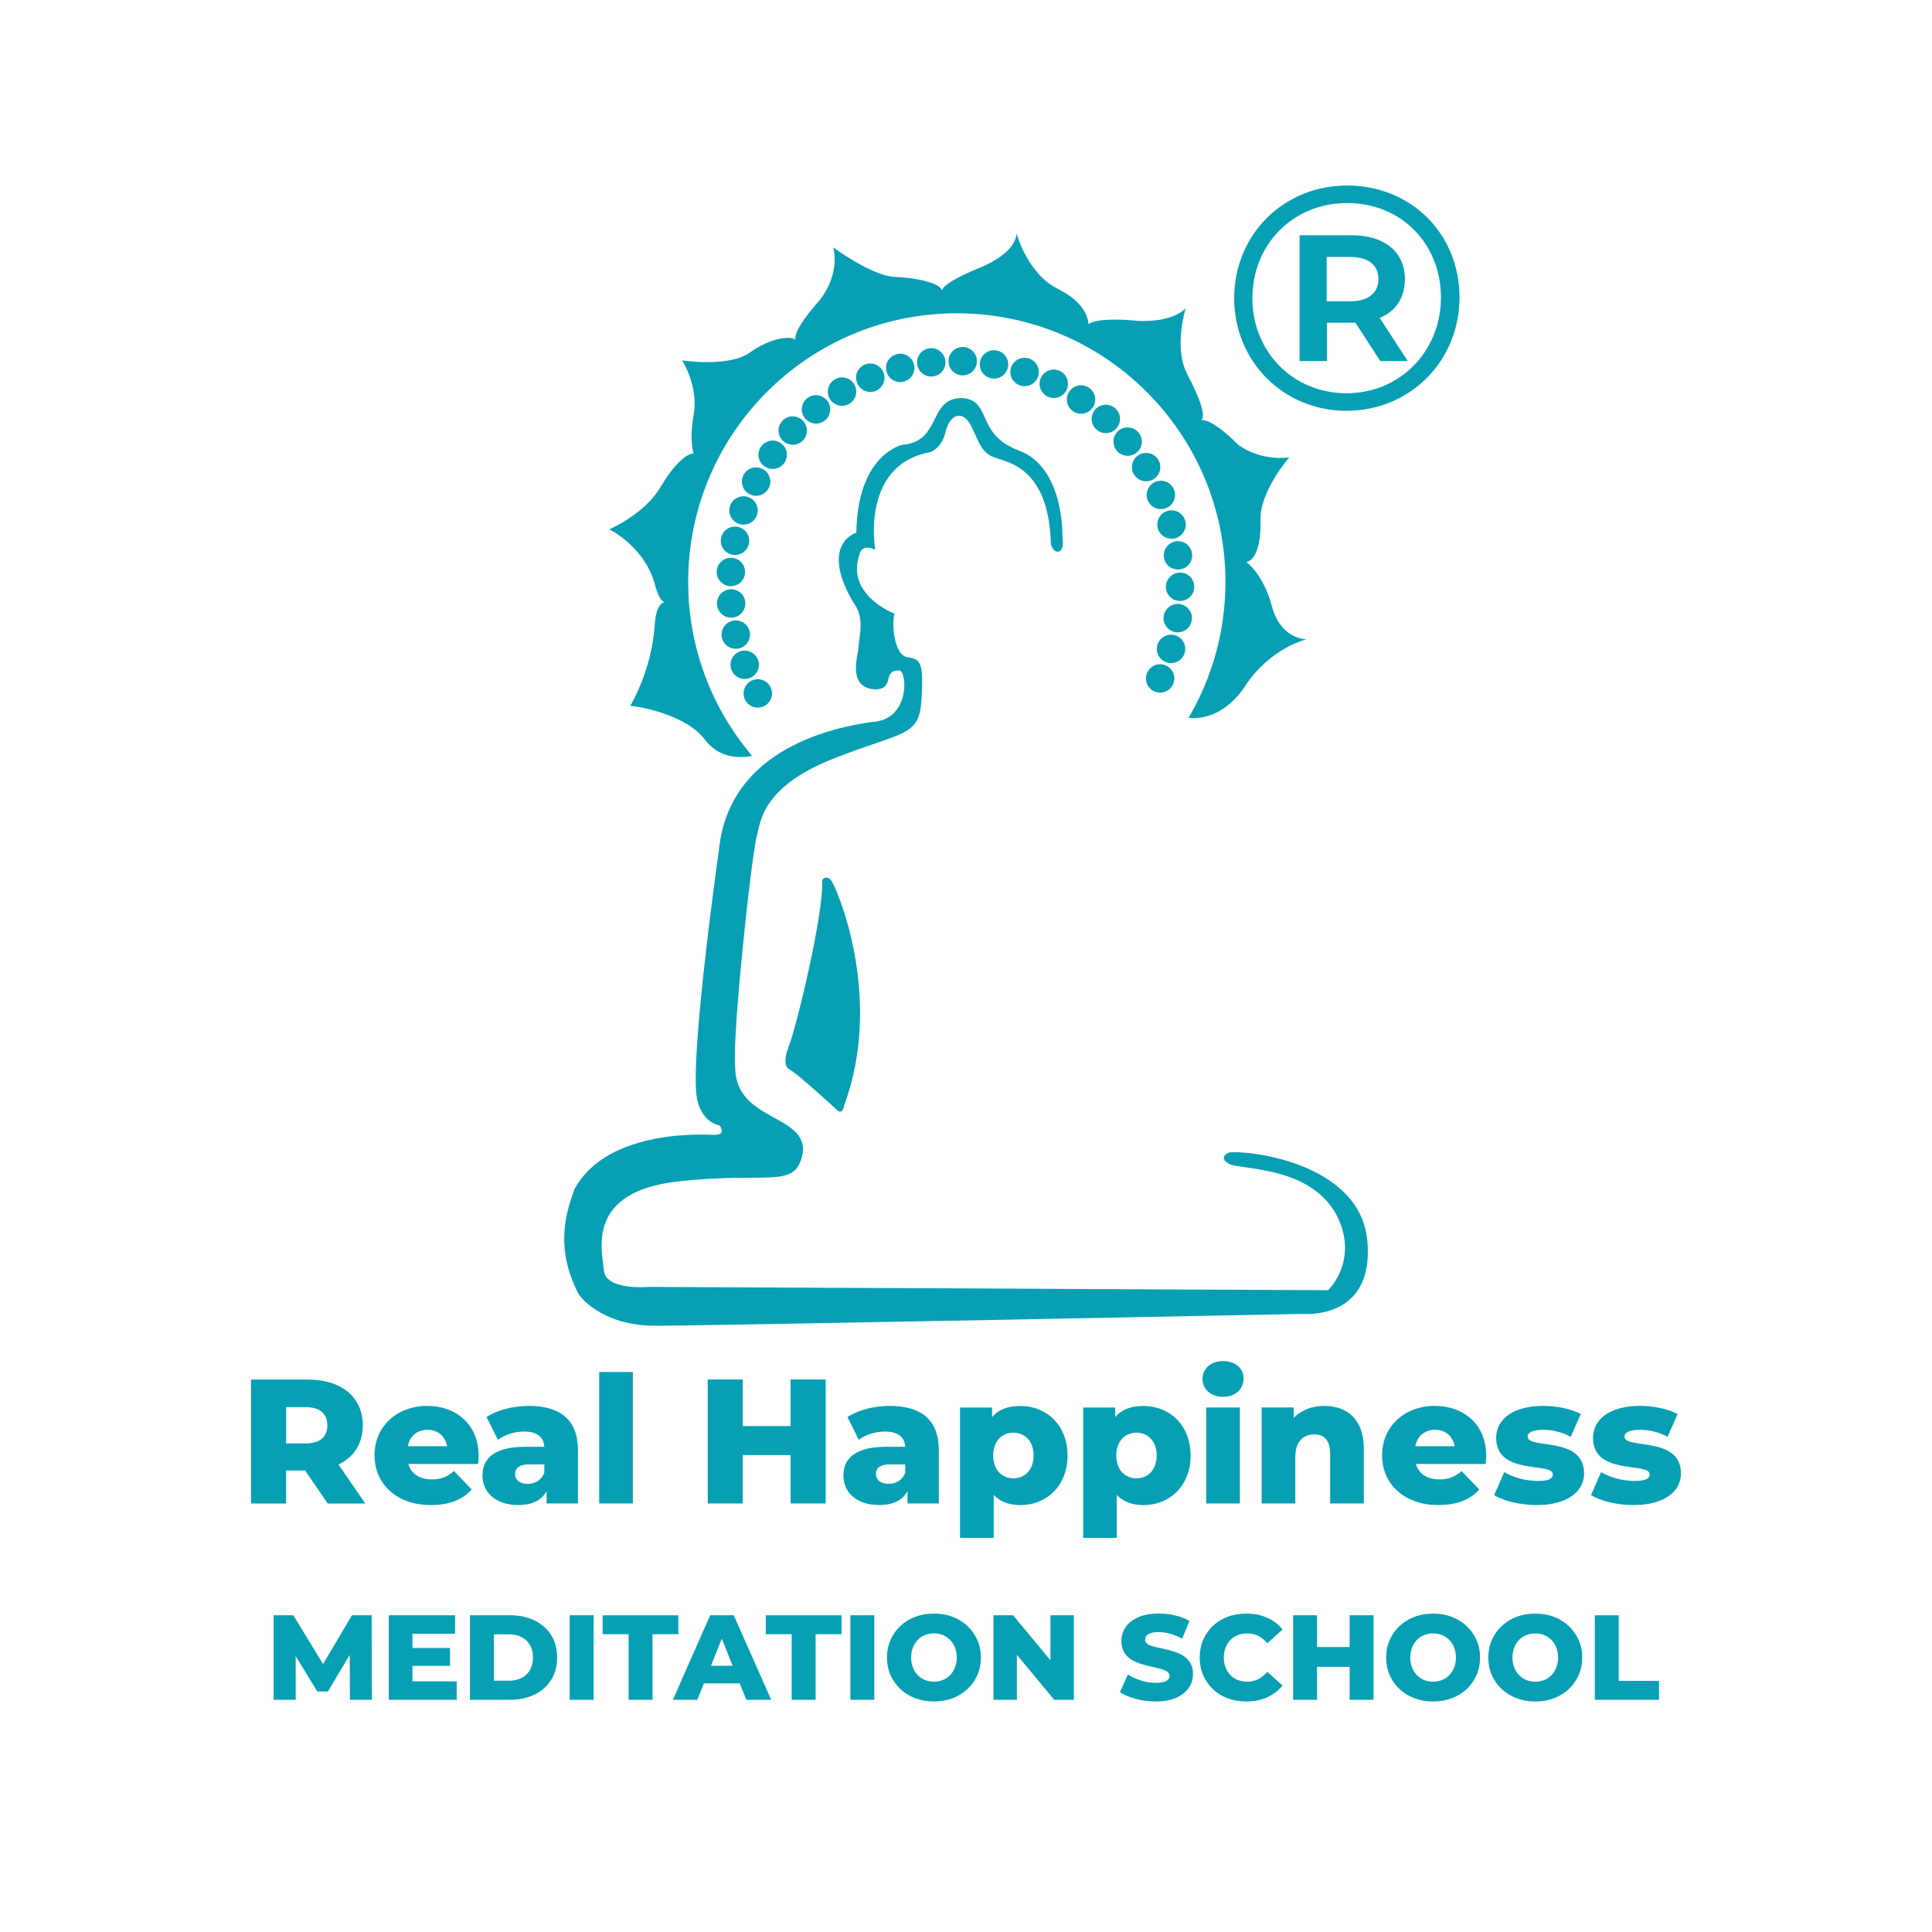 <?xml version="1.0" encoding="UTF-8"?>
<!DOCTYPE svg PUBLIC "-//W3C//DTD SVG 1.1//EN" "http://www.w3.org/Graphics/SVG/1.1/DTD/svg11.dtd">
<!-- Creator: CorelDRAW -->
<svg xmlns="http://www.w3.org/2000/svg" xml:space="preserve" width="50.8mm" height="50.8mm" version="1.1" style="shape-rendering:geometricPrecision; text-rendering:geometricPrecision; image-rendering:optimizeQuality; fill-rule:evenodd; clip-rule:evenodd"
viewBox="0 0 587.38 587.38"
 xmlns:xlink="http://www.w3.org/1999/xlink"
 xmlns:xodm="http://www.corel.com/coreldraw/odm/2003">
 <defs>
  <style type="text/css">
   <![CDATA[
    .fil0 {fill:none}
    .fil1 {fill:#079FB3}
    .fil2 {fill:#079FB3;fill-rule:nonzero}
   ]]>
  </style>
 </defs>
 <g id="Layer_x0020_1">
  <polygon class="fil0" points="-0,0 587.38,0 587.38,587.38 -0,587.38 "/>
  <path class="fil1" d="M297.68 81.49c-11.19,4.56 -11.31,6.64 -11.28,6.9l0 0c-0.43,-2.29 -7.63,-3.99 -14.59,-4.22l0 0c-7.02,-0.46 -18.48,-8.96 -18.48,-8.96l0 0c0,0 2.4,7.58 -4.07,15.98l0 0c-8.84,9.99 -7.44,12.03 -7.31,12.18l0 0c-1.31,-1.37 -7.49,-0.81 -13.94,3.8l0 0c-6.47,4.62 -20.6,2.4 -20.6,2.4l0 0c0,0 4.99,7.85 3.51,16.35l0 0c-1.48,8.5 0,12.01 0,12.01l0 0c-0.92,-0.37 -4.99,1.48 -9.98,9.98l0 0c-4.99,8.5 -15.71,13.03 -15.71,13.03 0,0 10.16,4.8 13.67,15.98l0 0c1.27,5.16 2.55,6.04 3.15,6.14l0 0c-2.71,0.5 -2.97,6.62 -2.97,6.62l0 0c-0.83,14.13 -7.48,24.94 -7.48,24.94l0 0c1.94,0 16.9,2.49 22.72,10.25l0 0c4.74,6.32 11.86,5.47 14.35,4.94l0 0c-12.12,-14.25 -19.44,-32.71 -19.44,-52.89l0 0c0,-45.1 36.56,-81.67 81.67,-81.67l0 0c45.1,0 81.67,36.57 81.67,81.67l0 0c0,15.08 -4.09,29.2 -11.21,41.32l0 0c1.18,0.18 10.09,1.12 17.23,-9.72l0 0c7.67,-11.64 18.66,-14.14 18.66,-14.14l0 0c0,0 -7.85,0.09 -10.53,-9.98l0 0c-2.68,-10.07 -7.85,-13.58 -7.85,-13.58l0 0c1.94,0 4.62,-3.6 4.34,-12.56l0 0c-0.28,-8.96 8.78,-19.22 8.78,-19.22l0 0c0,0 -8.31,1.48 -15.61,-3.88l0 0c-8.68,-8.68 -11.27,-7.39 -11.27,-7.39l0 0c1.57,-0.83 0.09,-6.01 -4.16,-14.04l0 0c-4.25,-8.04 -0.46,-20.05 -0.46,-20.05l0 0c0,0 -3.33,4.34 -14.41,3.88l0 0c-13.3,-1.29 -15.15,1.02 -15.15,1.02l0 0c0,0 0.19,-6.1 -9.24,-10.72l0 0c-9.42,-4.62 -12.66,-17 -12.66,-17l0 0c0,0 0.65,5.73 -11.36,10.62zm-5.8 386.06l10.23 0 0 -13.03c1.99,2.05 4.74,3.07 8.13,3.07 7.91,0 14.32,-5.81 14.32,-15.07 0,-9.26 -6.41,-15.07 -14.32,-15.07 -3.82,0 -6.68,1.08 -8.62,3.39l0 -2.91 -9.74 0 0 39.62zm37.42 0l10.23 0 0 -13.03c1.99,2.05 4.74,3.07 8.13,3.07 7.91,0 14.32,-5.81 14.32,-15.07 0,-9.26 -6.41,-15.07 -14.32,-15.07 -3.82,0 -6.68,1.08 -8.61,3.39l0 -2.91 -9.74 0 0 39.62zm-229.77 -34.19c0,3.45 -2.21,5.49 -6.62,5.49l-5.92 0 0 -11.04 5.92 0c4.41,0 6.62,2.05 6.62,5.55zm0.11 23.74l11.41 0 -8.13 -11.84c4.68,-2.26 7.37,-6.35 7.37,-11.9 0,-8.61 -6.46,-13.94 -16.74,-13.94l-17.23 0 0 37.68 10.66 0 0 -10.01 5.81 0 6.84 10.01zm30.31 -22.4c3.18,0 5.44,1.94 5.98,5.01l-11.95 0c0.59,-3.07 2.8,-5.01 5.98,-5.01zm15.56 7.86c0,-9.64 -7,-15.13 -15.61,-15.13 -9.2,0 -16.04,6.24 -16.04,15.02 0,8.72 6.73,15.13 17.12,15.13 5.55,0 9.64,-1.62 12.44,-4.74l-5.38 -5.6c-1.99,1.72 -3.88,2.53 -6.73,2.53 -3.77,0 -6.3,-1.72 -7.16,-4.68l21.21 0c0.06,-0.81 0.16,-1.78 0.16,-2.53zm14.91 8.56c-2.42,0 -3.82,-1.24 -3.82,-2.96 0,-1.78 1.19,-2.96 4.47,-2.96l4.41 0 0 2.53c-0.81,2.31 -2.8,3.39 -5.06,3.39zm0.38 -23.69c-4.58,0 -9.53,1.18 -12.87,3.39l3.45 6.94c1.99,-1.56 5.11,-2.53 7.91,-2.53 4.04,0 6.03,1.67 6.19,4.63l-5.81 0c-9.04,0 -12.98,3.34 -12.98,8.72 0,5.06 3.88,8.99 10.87,8.99 4.25,0 7.16,-1.45 8.62,-4.25l0 3.77 9.53 0 0 -16.2c0,-9.26 -5.44,-13.46 -14.91,-13.46zm21.37 29.66l10.23 0 0 -39.95 -10.23 0 0 39.95zm58.2 -37.68l0 14.16 -14.54 0 0 -14.16 -10.66 0 0 37.68 10.66 0 0 -14.7 14.54 0 0 14.7 10.66 0 0 -37.68 -10.66 0zm29.77 31.71c-2.42,0 -3.82,-1.24 -3.82,-2.96 0,-1.78 1.19,-2.96 4.47,-2.96l4.42 0 0 2.53c-0.81,2.31 -2.8,3.39 -5.06,3.39zm0.38 -23.69c-4.58,0 -9.53,1.18 -12.87,3.39l3.45 6.94c1.99,-1.56 5.11,-2.53 7.91,-2.53 4.04,0 6.03,1.67 6.19,4.63l-5.81 0c-9.04,0 -12.97,3.34 -12.97,8.72 0,5.06 3.88,8.99 10.87,8.99 4.25,0 7.16,-1.45 8.61,-4.25l0 3.77 9.53 0 0 -16.2c0,-9.26 -5.44,-13.46 -14.91,-13.46zm37.58 22.02c-3.44,0 -6.14,-2.53 -6.14,-6.94 0,-4.42 2.69,-6.94 6.14,-6.94 3.45,0 6.14,2.53 6.14,6.94 0,4.41 -2.69,6.94 -6.14,6.94zm37.42 0c-3.44,0 -6.14,-2.53 -6.14,-6.94 0,-4.42 2.69,-6.94 6.14,-6.94 3.45,0 6.14,2.53 6.14,6.94 0,4.41 -2.69,6.94 -6.14,6.94zm21.21 7.64l10.23 0 0 -29.18 -10.23 0 0 29.18zm5.11 -32.41c3.77,0 6.24,-2.37 6.24,-5.6 0,-3.07 -2.48,-5.28 -6.24,-5.28 -3.77,0 -6.24,2.37 -6.24,5.44 0,3.07 2.48,5.44 6.24,5.44zm30.74 2.75c-3.66,0 -6.95,1.24 -9.26,3.66l0 -3.18 -9.74 0 0 29.18 10.23 0 0 -14.11c0,-4.84 2.53,-6.89 5.81,-6.89 2.96,0 4.79,1.78 4.79,5.98l0 15.02 10.23 0 0 -16.69c0,-9.05 -5.22,-12.97 -12.06,-12.97zm33.7 7.27c3.18,0 5.44,1.94 5.97,5.01l-11.95 0c0.59,-3.07 2.8,-5.01 5.98,-5.01zm15.56 7.86c0,-9.64 -7,-15.13 -15.61,-15.13 -9.21,0 -16.04,6.24 -16.04,15.02 0,8.72 6.73,15.13 17.12,15.13 5.54,0 9.64,-1.62 12.43,-4.74l-5.38 -5.6c-1.99,1.72 -3.88,2.53 -6.73,2.53 -3.77,0 -6.3,-1.72 -7.16,-4.68l21.21 0c0.05,-0.81 0.16,-1.78 0.16,-2.53zm15.34 15.02c9.47,0 14.43,-4.2 14.43,-9.58 0,-11.58 -17.17,-7.23 -17.17,-11.26 0,-1.08 1.24,-2.04 4.69,-2.04 2.58,0 5.49,0.53 8.4,2.15l3.07 -6.94c-2.91,-1.61 -7.43,-2.48 -11.52,-2.48 -9.15,0 -14.21,4.2 -14.21,9.68 0,11.69 17.23,7.22 17.23,11.15 0,1.24 -1.13,1.99 -4.58,1.99 -3.55,0 -7.48,-1.02 -10.18,-2.7l-3.07 7.01c2.85,1.78 7.97,3.02 12.92,3.02zm29.45 0c9.47,0 14.43,-4.2 14.43,-9.58 0,-11.58 -17.17,-7.23 -17.17,-11.26 0,-1.08 1.24,-2.04 4.68,-2.04 2.58,0 5.49,0.53 8.4,2.15l3.07 -6.94c-2.91,-1.61 -7.43,-2.48 -11.52,-2.48 -9.15,0 -14.21,4.2 -14.21,9.68 0,11.69 17.23,7.22 17.23,11.15 0,1.24 -1.13,1.99 -4.58,1.99 -3.55,0 -7.48,-1.02 -10.18,-2.7l-3.07 7.01c2.85,1.78 7.97,3.02 12.92,3.02zm-222.23 -322.37c0,0 -13.76,2.81 -14.04,26.73l0 0c0,0 -11.55,3.38 -0.74,21.51l0 0c3.51,4.55 1.39,10.92 1.39,13.23l0 0c0,2.31 -3.79,12.56 5.27,12.93l0 0c6.1,-0.37 1.57,-6.1 7.39,-5.73l0 0c2.24,1.28 2.68,15.06 -8.5,15.61l0 0c-11.18,1.57 -43.33,7.85 -46.56,38.62l0 0c0,0 -8.96,63.19 -6.74,75.66l0 0c0,0 0.92,7.11 6.93,8.41l0 0c1.85,2.68 -0.65,2.86 -1.75,2.86l0 0c-1.11,0 -32.24,-2.4 -42.41,16.54l0 0c-1.94,5.64 -6.56,17.09 1.39,32.06l0 0c0,0 6.47,9.42 23.09,9.42l0 0c16.63,0 197.05,-3.6 197.05,-3.6l0 0c0,0 21.76,2.08 19.54,-22.17l0 0c-2.22,-24.25 -37.32,-27.71 -42.08,-26.88l0 0c0,0 -3.51,1.39 0,3.42l0 0c3.51,2.03 27.72,0.28 34.18,18.94l0 0c3.97,12.1 -4.06,19.49 -4.06,19.49l0 0 -206.48 -1.01c0,0 -13.12,1.2 -13.67,-4.99l0 0c-0.56,-6.19 -5.54,-23.93 22.54,-27.07l0 0c28.09,-3.14 35.75,2.68 37.97,-8.78l0 0c1.11,-11.82 -20.51,-9.42 -20.6,-25.96l0 0c-0.74,-10.16 3.51,-47.76 3.51,-47.76l0 0c0,0 2.03,-18.75 3.14,-22.82l0 0c1.11,-4.06 1.57,-14.6 22.91,-23.09l0 0c21.34,-8.5 26.33,-6.56 27.07,-17.83l0 0c0.74,-11.27 -0.19,-12.66 -4.16,-13.12l0 0c-3.97,-0.46 -4.99,-9.42 -4.06,-13.3l0 0c0,0 -15.06,-5.63 -10.53,-18.2l0 0c0,0 0.55,-3.14 4.71,-1.2l0 0c0,0 -4.62,-25.68 16.63,-29.65l0 0c0,0 3.49,-0.92 4.75,-6.19l0 0c1.26,-5.27 4.95,-6.57 7.35,-2.5l0 0c2.4,4.07 3,8.69 7.41,10.26l0 0c4.41,1.57 16.61,3.23 17.25,26.24l0 0c0,0 0.56,2.77 2.4,2.4l0 0c1.85,-0.37 1.11,-4.62 1.11,-4.99l0 0c0,-0.37 0.35,-20.64 -13.12,-25.68l0 0c-13.47,-5.04 -8.09,-15.09 -17.16,-16l0 0c-0.1,-0 -0.2,-0 -0.3,-0l0 0c-10.35,-0 -6.02,13.17 -18.01,14.21zm-24.44 132.33c0.56,9.98 -7.76,44.48 -10.11,50.44l0 0c-2.36,5.96 0,7.07 0,7.07l0 0c2.08,0.83 14.69,12.47 14.69,12.47l0 0c0,0 1.52,1.66 2.08,-1.39l0 0c12.33,-33.12 -2.49,-66.93 -4.02,-68.59l0 0c-0.51,-0.56 -0.97,-0.74 -1.36,-0.74l0 0c-0.78,0 -1.27,0.74 -1.27,0.74zm100.29 -64.82c-1.96,1.36 -2.44,4.05 -1.08,6.01l0 0c1.36,1.96 4.05,2.44 6.01,1.08l0 0c1.96,-1.36 2.44,-4.05 1.08,-6.01l0 0c-0.84,-1.21 -2.18,-1.85 -3.55,-1.85 -0.85,0 -1.71,0.25 -2.46,0.77zm2.85 -8.6c-1.75,1.62 -1.85,4.35 -0.23,6.1l0 0c1.62,1.75 4.35,1.85 6.1,0.23l0 0c1.75,-1.62 1.85,-4.35 0.23,-6.1l0 0c-0.85,-0.92 -2.01,-1.38 -3.17,-1.38 -1.05,0 -2.1,0.38 -2.93,1.15zm1.62 -8.91c-1.51,1.85 -1.23,4.57 0.62,6.07l0 0c1.85,1.5 4.57,1.23 6.07,-0.62l0 0c1.51,-1.85 1.23,-4.57 -0.62,-6.08l0 0c-0.8,-0.65 -1.77,-0.97 -2.72,-0.97l0 0c-1.26,0 -2.5,0.54 -3.35,1.59zm0.36 -9.05c-1.23,2.04 -0.58,4.69 1.46,5.93l0 0c2.04,1.23 4.7,0.58 5.93,-1.46l0 0c1.23,-2.04 0.58,-4.69 -1.46,-5.93l0 0c-0.7,-0.42 -1.47,-0.62 -2.23,-0.62l0 0c-1.46,0 -2.89,0.74 -3.7,2.09zm-0.91 -9.01c-0.94,2.19 0.08,4.73 2.28,5.66l0 0c2.19,0.93 4.73,-0.08 5.66,-2.28l0 0c0.94,-2.19 -0.09,-4.73 -2.28,-5.66l0 0c-0.55,-0.24 -1.13,-0.35 -1.69,-0.35l0 0c-1.68,0 -3.27,0.98 -3.97,2.62zm-2.16 -8.8c-0.62,2.3 0.74,4.67 3.05,5.29l0 0c2.3,0.62 4.67,-0.74 5.29,-3.05l0 0c0.62,-2.3 -0.74,-4.67 -3.05,-5.29l0 0c-0.37,-0.1 -0.75,-0.15 -1.12,-0.15l0 0c-1.91,0 -3.65,1.27 -4.17,3.2zm-3.36 -8.41c-0.29,2.37 1.39,4.52 3.76,4.81l0 0c2.37,0.29 4.52,-1.39 4.81,-3.76l0 0c0.29,-2.36 -1.39,-4.52 -3.76,-4.81l0 0c-0.18,-0.02 -0.36,-0.03 -0.53,-0.03l0 0c-2.15,0 -4.01,1.6 -4.28,3.79zm-0.19 -12.25l-0.01 0c-0.02,0 -0.05,0 -0.07,0l0 0c-2.38,0.04 -4.28,2.01 -4.24,4.39l0 0c0.04,2.38 2.01,4.28 4.39,4.24l0 0c2.38,-0.04 4.28,-2.01 4.24,-4.39l0 0c-0.04,-2.36 -1.97,-4.24 -4.31,-4.24zm-6.29 -7.7c-2.36,0.37 -3.96,2.59 -3.59,4.94l0 0c0.37,2.35 2.59,3.96 4.94,3.59l0 0c2.36,-0.37 3.96,-2.59 3.59,-4.94l0 0c-0.34,-2.12 -2.17,-3.64 -4.26,-3.64l0 0c-0.23,0 -0.45,0.02 -0.68,0.05zm-7.23 -6.76c-2.28,0.7 -3.56,3.11 -2.86,5.4l0 0c0.7,2.28 3.12,3.56 5.39,2.86l0 0c2.28,-0.7 3.56,-3.11 2.86,-5.4l0 0c-0.57,-1.86 -2.28,-3.05 -4.13,-3.05l0 0c-0.42,0 -0.85,0.06 -1.27,0.19zm-8.1 -5.68c-2.16,1.01 -3.09,3.58 -2.08,5.74l0 0c1.01,2.16 3.58,3.09 5.74,2.08l0 0c2.16,-1.01 3.09,-3.58 2.08,-5.74l0 0c-0.73,-1.57 -2.29,-2.49 -3.91,-2.49l0 0c-0.61,0 -1.24,0.13 -1.83,0.41zm-8.82 -4.49c-2,1.3 -2.56,3.98 -1.26,5.98l0 0c1.3,2 3.98,2.56 5.98,1.26l0 0c2,-1.31 2.56,-3.98 1.26,-5.98l0 0c-0.83,-1.27 -2.21,-1.96 -3.62,-1.96 -0.81,0 -1.63,0.23 -2.36,0.7zm-9.36 -3.22c-1.8,1.57 -1.98,4.3 -0.41,6.09l0 0c1.57,1.8 4.3,1.98 6.09,0.41l0 0c1.8,-1.57 1.98,-4.3 0.41,-6.09l0 0c-0.86,-0.98 -2.05,-1.48 -3.25,-1.48l0 0c-1.01,0 -2.02,0.35 -2.84,1.07zm-9.72 -1.88c-1.56,1.8 -1.36,4.53 0.45,6.09l0 0c1.8,1.56 4.53,1.36 6.09,-0.44l0 0c1.56,-1.81 1.36,-4.53 -0.44,-6.09l0 0c-0.82,-0.71 -1.82,-1.05 -2.82,-1.05l0 0c-1.21,0 -2.42,0.51 -3.27,1.5zm-9.88 -0.5c-1.29,2 -0.71,4.68 1.29,5.97l0 0c2,1.29 4.68,0.71 5.97,-1.29l0 0c1.29,-2 0.71,-4.68 -1.29,-5.97l0 0c-0.72,-0.47 -1.53,-0.69 -2.33,-0.69 -1.42,0 -2.81,0.7 -3.63,1.98zm-9.86 0.89c-1,2.17 -0.05,4.73 2.11,5.73l0 0c2.17,1 4.73,0.05 5.73,-2.11l0 0c1,-2.17 0.05,-4.73 -2.11,-5.73l0 0c-0.59,-0.27 -1.2,-0.4 -1.8,-0.4l0 0c-1.63,0 -3.2,0.93 -3.92,2.51zm-9.64 2.25c-0.69,2.28 0.61,4.69 2.89,5.38l0 0c2.28,0.68 4.69,-0.61 5.38,-2.89l0 0c0.69,-2.28 -0.61,-4.69 -2.89,-5.38l0 0c-0.42,-0.12 -0.83,-0.18 -1.24,-0.18l0 0c-1.86,0 -3.57,1.21 -4.13,3.08zm-9.23 3.58c-0.36,2.36 1.26,4.56 3.61,4.92l0 0c2.36,0.36 4.56,-1.26 4.92,-3.62l0 0c0.36,-2.36 -1.26,-4.56 -3.62,-4.92l0 0c-0.22,-0.03 -0.44,-0.05 -0.66,-0.05l0 0c-2.1,-0 -3.94,1.53 -4.26,3.66zm-8.64 4.83c-0.03,2.39 1.88,4.34 4.27,4.37l0 0c2.38,0.03 4.34,-1.88 4.37,-4.27l0 0c0.03,-2.38 -1.88,-4.34 -4.27,-4.37l0 0c-0.02,0 -0.03,0 -0.05,0l0 0c-2.36,0 -4.29,1.9 -4.32,4.27zm-4.15 1.16c-2.36,0.3 -4.03,2.47 -3.73,4.84l0 0c0.31,2.36 2.47,4.03 4.84,3.73l0 0c2.36,-0.31 4.03,-2.47 3.73,-4.84l0 0c-0.28,-2.18 -2.14,-3.76 -4.28,-3.76l0 0c-0.18,0 -0.37,0.01 -0.56,0.04zm-7.67 6.56c-2.3,0.63 -3.65,3.01 -3.01,5.31l0 0c0.63,2.3 3.01,3.65 5.31,3.02l0 0c2.3,-0.63 3.65,-3.01 3.01,-5.31l0 0c-0.53,-1.92 -2.27,-3.17 -4.16,-3.17 -0.38,0 -0.77,0.05 -1.15,0.16zm-6.68 7.57c-2.19,0.95 -3.19,3.49 -2.24,5.68l0 0c0.95,2.19 3.49,3.19 5.68,2.24l0 0c2.19,-0.95 3.19,-3.49 2.25,-5.68l0 0c-0.71,-1.63 -2.3,-2.6 -3.96,-2.6l0 0c-0.57,0 -1.16,0.11 -1.71,0.36zm-5.56 8.43c-2.03,1.24 -2.67,3.9 -1.43,5.94l0 0c1.25,2.03 3.9,2.67 5.94,1.43l0 0c2.03,-1.25 2.67,-3.9 1.43,-5.94l0 0c-0.81,-1.33 -2.23,-2.07 -3.68,-2.07l0 0c-0.77,0 -1.55,0.21 -2.25,0.64zm-4.33 9.12c-1.84,1.52 -2.1,4.24 -0.58,6.08l0 0c1.52,1.84 4.24,2.1 6.08,0.59l0 0c1.84,-1.52 2.1,-4.24 0.59,-6.08l0 0c-0.85,-1.04 -2.09,-1.57 -3.33,-1.57 -0.97,0 -1.94,0.32 -2.75,0.99zm-3.01 9.64c-1.61,1.76 -1.49,4.49 0.27,6.1l0 0c1.76,1.61 4.49,1.49 6.1,-0.27l0 0c1.61,-1.76 1.49,-4.49 -0.27,-6.1l0 0c-0.83,-0.76 -1.87,-1.13 -2.91,-1.13l0 0c-1.17,0 -2.34,0.47 -3.19,1.4zm-1.64 9.96c-1.35,1.97 -0.85,4.65 1.12,6l0 0c1.97,1.35 4.65,0.85 6,-1.12l0 0c1.35,-1.97 0.85,-4.66 -1.12,-6l0 0c-0.75,-0.51 -1.6,-0.76 -2.44,-0.76l0 0c-1.38,0 -2.73,0.66 -3.56,1.88zm-0.23 10.09c-1.06,2.14 -0.19,4.73 1.95,5.79l0 0c2.14,1.06 4.73,0.19 5.79,-1.95l0 0c1.06,-2.14 0.19,-4.73 -1.95,-5.79l0 0c-0.62,-0.31 -1.27,-0.45 -1.92,-0.45l0 0c-1.59,0 -3.12,0.88 -3.87,2.4zm1.18 10.03c-0.75,2.26 0.47,4.71 2.74,5.46l0 0c2.27,0.75 4.71,-0.47 5.46,-2.74l0 0c0.75,-2.26 -0.48,-4.71 -2.74,-5.46l0 0c-0.45,-0.15 -0.91,-0.22 -1.36,-0.22l0 0c-1.81,0 -3.5,1.15 -4.1,2.96zm2.57 9.76c-0.43,2.35 1.13,4.59 3.47,5.02l0 0c2.34,0.43 4.59,-1.13 5.02,-3.47l0 0c0.43,-2.35 -1.13,-4.59 -3.47,-5.02l0 0c-0.26,-0.05 -0.52,-0.07 -0.78,-0.07l0 0c-2.04,0 -3.86,1.46 -4.24,3.54zm3.91 9.31c-0.1,2.38 1.76,4.39 4.14,4.49l0 0c2.38,0.1 4.39,-1.76 4.49,-4.14l0 0c0.1,-2.38 -1.76,-4.39 -4.14,-4.49l0 0c-0.06,-0 -0.12,-0 -0.18,-0l0 0c-2.3,0 -4.22,1.82 -4.31,4.14zm183.49 -154.25c-19.5,0 -34.34,15.14 -34.34,34.25 0,19.11 14.84,34.25 34.15,34.25 19.31,0 34.35,-15.13 34.35,-34.44 0,-19.31 -14.65,-34.05 -34.15,-34.05zm-0.19 63.16c-16.4,0 -28.62,-12.71 -28.62,-28.91 0,-16.2 12.23,-28.91 28.81,-28.91 16.49,0 28.52,12.42 28.52,28.72 0,16.3 -12.42,29.11 -28.72,29.11zm17.75 -34.73c0,-8.05 -6.01,-13.29 -16.11,-13.29l-15.91 0 0 38.23 8.34 0 0 -11.64 7.57 0 1.07 0 7.57 11.64 8.34 0 -8.54 -13.1c4.95,-2.04 7.66,-6.11 7.66,-11.84zm-23.77 6.79l0 -13.49 7.18 0c5.43,0 8.54,2.43 8.54,6.69 0,4.27 -3.1,6.79 -8.54,6.79l-7.18 0z"/>
  <path class="fil2" d="M83.19 516.78l0 -25.7 5.98 0 10.65 17.47 -3.16 0 10.35 -17.47 5.98 0 0.07 25.7 -6.68 0 -0.07 -15.53 1.14 0 -7.75 13 -3.23 0 -7.97 -13 1.4 0 0 15.53 -6.72 0zm41.7 -15.75l11.93 0 0 5.43 -11.93 0 0 -5.43zm0.51 10.13l13.44 0 0 5.62 -20.63 0 0 -25.7 20.15 0 0 5.62 -12.96 0 0 14.46zm17.47 5.62l0 -25.7 12.15 0c2.84,0 5.33,0.53 7.49,1.58 2.15,1.05 3.84,2.53 5.05,4.44 1.21,1.91 1.82,4.18 1.82,6.83 0,2.62 -0.61,4.89 -1.82,6.81 -1.21,1.92 -2.89,3.41 -5.05,4.46 -2.15,1.05 -4.65,1.58 -7.49,1.58l-12.15 0zm7.27 -5.8l4.59 0c1.47,0 2.75,-0.28 3.84,-0.83 1.09,-0.55 1.94,-1.36 2.55,-2.42 0.61,-1.06 0.92,-2.33 0.92,-3.8 0,-1.49 -0.31,-2.76 -0.92,-3.82 -0.61,-1.05 -1.46,-1.85 -2.55,-2.4 -1.09,-0.55 -2.37,-0.83 -3.84,-0.83l-4.59 0 0 14.1zm23.06 5.8l0 -25.7 7.27 0 0 25.7 -7.27 0zm17.91 0l0 -19.93 -7.89 0 0 -5.76 23.02 0 0 5.76 -7.86 0 0 19.93 -7.27 0zm13.47 0l11.34 -25.7 7.16 0 11.38 25.7 -7.56 0 -8.88 -22.14 2.86 0 -8.88 22.14 -7.42 0zm6.2 -4.99l1.87 -5.36 12.55 0 1.87 5.36 -16.3 0zm29.92 4.99l0 -19.93 -7.89 0 0 -5.76 23.02 0 0 5.76 -7.86 0 0 19.93 -7.27 0zm17.84 0l0 -25.7 7.27 0 0 25.7 -7.27 0zm25.4 0.51c-2.06,0 -3.95,-0.33 -5.69,-0.99 -1.74,-0.66 -3.25,-1.6 -4.53,-2.81 -1.28,-1.21 -2.28,-2.62 -2.99,-4.24 -0.71,-1.62 -1.06,-3.39 -1.06,-5.32 0,-1.93 0.35,-3.71 1.06,-5.32 0.71,-1.62 1.71,-3.03 2.99,-4.24 1.28,-1.21 2.8,-2.15 4.53,-2.81 1.74,-0.66 3.63,-0.99 5.69,-0.99 2.08,0 3.98,0.33 5.71,0.99 1.73,0.66 3.22,1.6 4.5,2.81 1.27,1.21 2.27,2.62 2.99,4.24 0.72,1.62 1.08,3.39 1.08,5.32 0,1.93 -0.36,3.72 -1.08,5.34 -0.72,1.63 -1.72,3.04 -2.99,4.24 -1.27,1.2 -2.77,2.13 -4.5,2.79 -1.73,0.66 -3.63,0.99 -5.71,0.99zm0 -6.02c0.98,0 1.89,-0.17 2.74,-0.51 0.84,-0.34 1.58,-0.84 2.2,-1.49 0.62,-0.65 1.11,-1.43 1.47,-2.33 0.35,-0.91 0.53,-1.91 0.53,-3.01 0,-1.13 -0.18,-2.13 -0.53,-3.03 -0.35,-0.89 -0.85,-1.66 -1.47,-2.31 -0.62,-0.65 -1.36,-1.14 -2.2,-1.49 -0.85,-0.34 -1.76,-0.51 -2.74,-0.51 -0.98,0 -1.89,0.17 -2.73,0.51 -0.84,0.34 -1.58,0.84 -2.2,1.49 -0.62,0.65 -1.11,1.42 -1.47,2.31 -0.35,0.89 -0.53,1.9 -0.53,3.03 0,1.1 0.18,2.11 0.53,3.01 0.35,0.91 0.84,1.68 1.47,2.33 0.62,0.65 1.36,1.14 2.2,1.49 0.84,0.34 1.76,0.51 2.73,0.51zm18.1 5.51l0 -25.7 5.98 0 14.17 17.11 -2.83 0 0 -17.11 7.12 0 0 25.7 -5.98 0 -14.17 -17.11 2.83 0 0 17.11 -7.12 0zm49.3 0.51c-2.1,0 -4.13,-0.26 -6.08,-0.79 -1.94,-0.53 -3.53,-1.21 -4.75,-2.04l2.39 -5.36c1.15,0.73 2.48,1.34 3.98,1.82 1.51,0.48 3.01,0.72 4.5,0.72 1,0 1.81,-0.09 2.42,-0.28 0.61,-0.18 1.06,-0.43 1.34,-0.73 0.28,-0.31 0.42,-0.67 0.42,-1.08 0,-0.59 -0.27,-1.05 -0.81,-1.39 -0.54,-0.34 -1.24,-0.62 -2.09,-0.85 -0.86,-0.22 -1.8,-0.44 -2.85,-0.66 -1.04,-0.22 -2.08,-0.5 -3.12,-0.84 -1.04,-0.34 -1.99,-0.79 -2.85,-1.34 -0.86,-0.55 -1.55,-1.27 -2.09,-2.17 -0.54,-0.89 -0.81,-2.03 -0.81,-3.4 0,-1.54 0.42,-2.94 1.27,-4.19 0.84,-1.25 2.11,-2.25 3.8,-3.01 1.69,-0.76 3.79,-1.14 6.31,-1.14 1.69,0 3.35,0.19 4.97,0.57 1.63,0.38 3.08,0.94 4.35,1.67l-2.24 5.4c-1.22,-0.66 -2.44,-1.16 -3.63,-1.49 -1.2,-0.33 -2.36,-0.5 -3.49,-0.5 -1,0 -1.81,0.1 -2.42,0.31 -0.61,0.21 -1.05,0.48 -1.32,0.83 -0.27,0.34 -0.4,0.73 -0.4,1.17 0,0.56 0.26,1.01 0.79,1.34 0.53,0.33 1.22,0.6 2.09,0.81 0.87,0.21 1.82,0.42 2.86,0.64 1.04,0.22 2.08,0.5 3.12,0.83 1.04,0.33 1.99,0.77 2.85,1.32 0.86,0.55 1.55,1.27 2.07,2.17 0.53,0.89 0.79,2.01 0.79,3.36 0,1.49 -0.42,2.87 -1.27,4.13 -0.84,1.26 -2.1,2.27 -3.78,3.03 -1.68,0.76 -3.79,1.14 -6.33,1.14zm27.53 0c-2.03,0 -3.91,-0.32 -5.63,-0.97 -1.73,-0.65 -3.22,-1.57 -4.48,-2.77 -1.26,-1.2 -2.25,-2.61 -2.96,-4.24 -0.71,-1.63 -1.06,-3.42 -1.06,-5.38 0,-1.96 0.35,-3.75 1.06,-5.38 0.71,-1.63 1.7,-3.04 2.96,-4.24 1.26,-1.2 2.75,-2.12 4.48,-2.77 1.73,-0.65 3.6,-0.97 5.63,-0.97 2.37,0 4.5,0.42 6.37,1.25 1.87,0.83 3.43,2.03 4.68,3.6l-4.63 4.19c-0.83,-0.98 -1.74,-1.73 -2.74,-2.24 -0.99,-0.51 -2.1,-0.77 -3.32,-0.77 -1.05,0 -2.02,0.17 -2.9,0.51 -0.88,0.34 -1.63,0.84 -2.26,1.49 -0.62,0.65 -1.11,1.43 -1.47,2.33 -0.35,0.91 -0.53,1.91 -0.53,3.01 0,1.1 0.18,2.11 0.53,3.01 0.35,0.91 0.84,1.68 1.47,2.33 0.62,0.65 1.38,1.14 2.26,1.49 0.88,0.34 1.85,0.51 2.9,0.51 1.22,0 2.33,-0.26 3.32,-0.77 0.99,-0.51 1.9,-1.26 2.74,-2.24l4.63 4.18c-1.25,1.54 -2.81,2.74 -4.68,3.58 -1.87,0.84 -4,1.27 -6.37,1.27zm31.46 -26.21l7.27 0 0 25.7 -7.27 0 0 -25.7zm-9.91 25.7l-7.27 0 0 -25.7 7.27 0 0 25.7zm10.43 -10.02l-10.94 0 0 -6.02 10.94 0 0 6.02zm24.85 10.54c-2.06,0 -3.95,-0.33 -5.69,-0.99 -1.74,-0.66 -3.25,-1.6 -4.53,-2.81 -1.28,-1.21 -2.28,-2.62 -2.99,-4.24 -0.71,-1.62 -1.06,-3.39 -1.06,-5.32 0,-1.93 0.35,-3.71 1.06,-5.32 0.71,-1.62 1.71,-3.03 2.99,-4.24 1.28,-1.21 2.8,-2.15 4.53,-2.81 1.74,-0.66 3.63,-0.99 5.69,-0.99 2.08,0 3.98,0.33 5.71,0.99 1.73,0.66 3.22,1.6 4.5,2.81 1.27,1.21 2.27,2.62 2.99,4.24 0.72,1.62 1.08,3.39 1.08,5.32 0,1.93 -0.36,3.72 -1.08,5.34 -0.72,1.63 -1.72,3.04 -2.99,4.24 -1.27,1.2 -2.77,2.13 -4.5,2.79 -1.73,0.66 -3.63,0.99 -5.71,0.99zm0 -6.02c0.98,0 1.89,-0.17 2.74,-0.51 0.84,-0.34 1.58,-0.84 2.2,-1.49 0.62,-0.65 1.11,-1.43 1.47,-2.33 0.35,-0.91 0.53,-1.91 0.53,-3.01 0,-1.13 -0.18,-2.13 -0.53,-3.03 -0.35,-0.89 -0.85,-1.66 -1.47,-2.31 -0.62,-0.65 -1.36,-1.14 -2.2,-1.49 -0.85,-0.34 -1.76,-0.51 -2.74,-0.51 -0.98,0 -1.89,0.17 -2.73,0.51 -0.84,0.34 -1.58,0.84 -2.2,1.49 -0.62,0.65 -1.11,1.42 -1.47,2.31 -0.35,0.89 -0.53,1.9 -0.53,3.03 0,1.1 0.18,2.11 0.53,3.01 0.35,0.91 0.84,1.68 1.47,2.33 0.62,0.65 1.36,1.14 2.2,1.49 0.84,0.34 1.76,0.51 2.73,0.51zm31.06 6.02c-2.06,0 -3.95,-0.33 -5.69,-0.99 -1.74,-0.66 -3.25,-1.6 -4.53,-2.81 -1.28,-1.21 -2.28,-2.62 -2.99,-4.24 -0.71,-1.62 -1.06,-3.39 -1.06,-5.32 0,-1.93 0.35,-3.71 1.06,-5.32 0.71,-1.62 1.71,-3.03 2.99,-4.24 1.28,-1.21 2.8,-2.15 4.53,-2.81 1.74,-0.66 3.63,-0.99 5.69,-0.99 2.08,0 3.98,0.33 5.71,0.99 1.73,0.66 3.22,1.6 4.5,2.81 1.27,1.21 2.27,2.62 2.99,4.24 0.72,1.62 1.08,3.39 1.08,5.32 0,1.93 -0.36,3.72 -1.08,5.34 -0.72,1.63 -1.72,3.04 -2.99,4.24 -1.27,1.2 -2.77,2.13 -4.5,2.79 -1.73,0.66 -3.63,0.99 -5.71,0.99zm0 -6.02c0.98,0 1.89,-0.17 2.74,-0.51 0.84,-0.34 1.58,-0.84 2.2,-1.49 0.62,-0.65 1.11,-1.43 1.47,-2.33 0.35,-0.91 0.53,-1.91 0.53,-3.01 0,-1.13 -0.18,-2.13 -0.53,-3.03 -0.35,-0.89 -0.85,-1.66 -1.47,-2.31 -0.62,-0.65 -1.36,-1.14 -2.2,-1.49 -0.85,-0.34 -1.76,-0.51 -2.74,-0.51 -0.98,0 -1.89,0.17 -2.73,0.51 -0.84,0.34 -1.58,0.84 -2.2,1.49 -0.62,0.65 -1.11,1.42 -1.47,2.31 -0.35,0.89 -0.53,1.9 -0.53,3.03 0,1.1 0.18,2.11 0.53,3.01 0.35,0.91 0.84,1.68 1.47,2.33 0.62,0.65 1.36,1.14 2.2,1.49 0.84,0.34 1.76,0.51 2.73,0.51zm18.1 5.51l0 -25.7 7.27 0 0 19.93 12.26 0 0 5.76 -19.53 0z"/>
 </g>
</svg>
